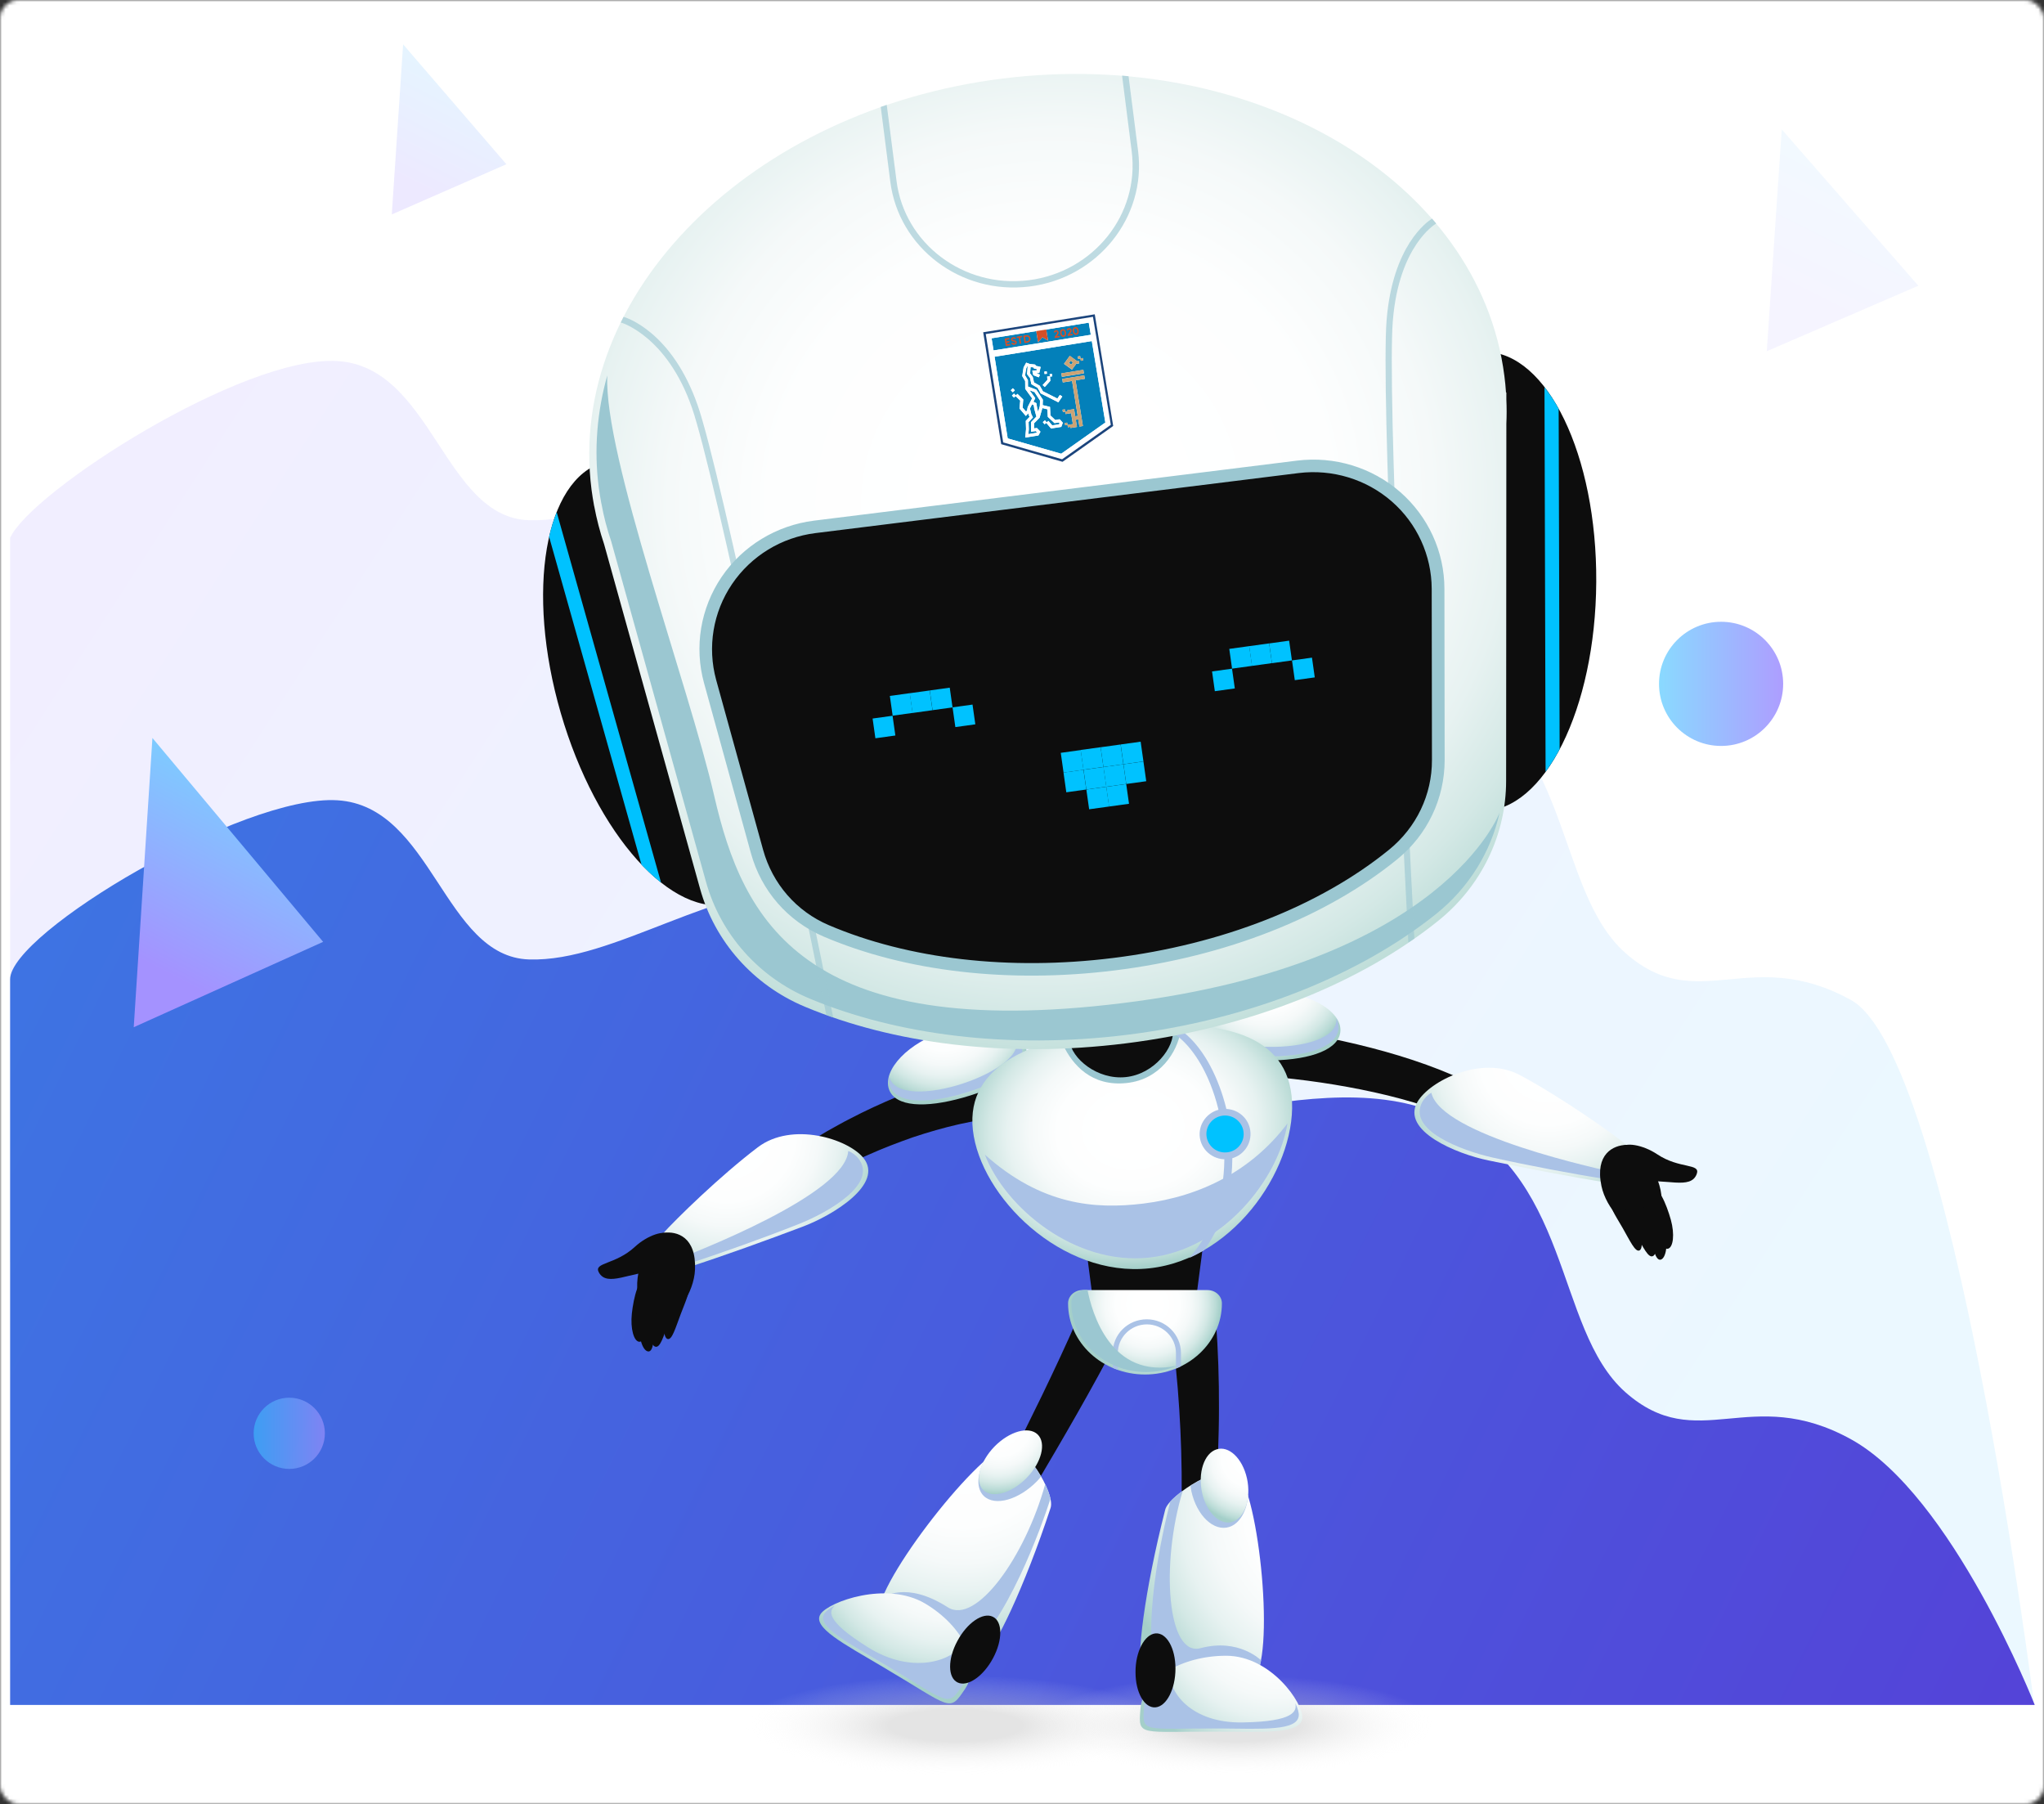 <?xml version="1.0" encoding="UTF-8"?> <svg xmlns="http://www.w3.org/2000/svg" width="553" height="488" viewBox="0 0 553 488" fill="none"><rect x="0" y="0" width="553" height="488" fill="#333333" stroke="none"/><mask id="mask0" maskUnits="userSpaceOnUse" x="0" y="0" width="553" height="488"><rect width="553" height="488" rx="5" fill="#F2F5F7"></rect></mask><g mask="url(#mask0)"><rect x="-63" y="-157" width="680" height="757" fill="white"></rect><rect x="1.96" y="-5" width="549" height="482" fill="white"></rect><path opacity="0.1" fill-rule="evenodd" clip-rule="evenodd" d="M2.738 145.493C8.391 132.951 65.76 96.031 91.328 97.663C116.995 99.268 120.065 140.011 143.158 140.716C166.25 141.421 192.827 120.303 225.537 119.703C258.247 119.103 268.851 158.676 283.278 178.881C297.705 199.085 352.492 166.909 389.101 182.442C425.71 197.975 420.213 240.378 439.709 257.74C459.305 275.074 473.434 255.383 500.819 270.525C528.204 285.667 550.279 460.7 550.279 460.7L2.738 341.423L2.738 145.493Z" fill="url(#paint0_linear)"></path><path opacity="0.6" d="M465.638 201.771C474.912 201.771 482.43 194.253 482.43 184.979C482.43 175.705 474.912 168.187 465.638 168.187C456.364 168.187 448.846 175.705 448.846 184.979C448.846 194.253 456.364 201.771 465.638 201.771Z" fill="url(#paint1_linear)"></path><path fill-rule="evenodd" clip-rule="evenodd" d="M2.737 264.884C2.737 252.342 65.759 214.839 91.327 216.471C116.994 218.077 120.064 258.82 143.157 259.525C166.249 260.229 192.826 239.112 225.536 238.512C258.246 237.912 268.85 277.485 283.277 297.689C297.703 317.894 352.491 285.717 389.1 301.251C425.709 316.784 420.211 359.187 439.708 376.548C459.304 393.883 473.433 374.192 500.818 389.334C528.203 404.475 550.498 461.169 550.498 461.169L2.737 461.169L2.737 264.884Z" fill="url(#paint2_linear)"></path><path opacity="0.6" d="M78.26 397.331C83.58 397.331 87.893 393.019 87.893 387.699C87.893 382.379 83.58 378.067 78.26 378.067C72.941 378.067 68.628 382.379 68.628 387.699C68.628 393.019 72.941 397.331 78.26 397.331Z" fill="url(#paint3_linear)"></path><path d="M41.24 199.618L36.183 277.853L87.418 254.764L41.24 199.618Z" fill="url(#paint4_linear)"></path><path opacity="0.2" d="M109.06 12L106 58L137 44.424L109.06 12Z" fill="url(#paint5_linear)"></path><path opacity="0.1" d="M482.047 35L478 95L519 77.293L482.047 35Z" fill="url(#paint6_linear)"></path><path d="M335.542 290.658C340.237 290.886 345.261 291.311 350.088 291.867C354.981 292.422 359.84 293.141 364.667 294.023C374.287 295.788 383.808 298.173 392.634 301.735L392.733 301.768C395.345 302.814 398.32 301.572 399.411 298.99C400.436 296.507 399.279 293.664 396.866 292.52C387.246 288.011 377.262 284.906 367.179 282.488C362.121 281.279 357.063 280.266 351.972 279.384C346.848 278.502 341.823 277.75 336.468 277.227C332.732 276.835 329.36 279.547 328.997 283.24C328.6 286.932 331.344 290.265 335.079 290.625C335.212 290.625 335.311 290.658 335.443 290.658H335.542Z" fill="#0D0D0D"></path><path d="M362.65 278.828C362.419 283.795 354.881 286.605 344.203 286.834C333.525 287.095 324.699 285.004 323.938 279.743C323.178 274.286 332.335 268.535 343.013 268.273C353.724 268.045 362.914 273.338 362.65 278.828Z" fill="url(#paint7_radial)"></path><path d="M362.154 278.044C362.187 277.162 361.956 276.312 361.559 275.462C362.452 286.344 323.31 285.2 325.955 275.266C325.195 276.443 324.831 277.684 324.996 278.926C325.691 283.991 334.187 285.985 344.468 285.756C354.683 285.527 361.923 282.848 362.154 278.044Z" fill="#AAC2E6"></path><path d="M270.979 288.827C270.086 288.893 269.524 288.991 268.863 289.089C268.202 289.187 267.607 289.285 266.979 289.383C265.756 289.612 264.532 289.84 263.342 290.102C260.929 290.625 258.615 291.245 256.301 291.899C251.673 293.239 247.177 294.84 242.78 296.637C238.416 298.467 234.119 300.428 229.953 302.617C227.837 303.663 225.821 304.872 223.771 305.983C221.755 307.159 219.771 308.401 217.755 309.61C215.341 311.048 214.581 314.152 216.036 316.538C217.457 318.825 220.399 319.61 222.746 318.4L222.978 318.27C224.928 317.257 226.879 316.211 228.829 315.231C230.813 314.316 232.763 313.27 234.813 312.42C238.813 310.623 242.912 309.055 247.011 307.617C251.144 306.244 255.309 305.035 259.507 304.088C261.59 303.63 263.706 303.205 265.789 302.879C266.846 302.715 267.871 302.585 268.896 302.454C269.392 302.421 269.921 302.356 270.384 302.323C270.847 302.29 271.442 302.258 271.673 302.258C275.442 302.258 278.516 299.251 278.516 295.526C278.516 291.801 275.475 288.762 271.706 288.762C271.508 288.762 271.309 288.762 271.111 288.795L270.979 288.827Z" fill="#0D0D0D"></path><path d="M240.532 294.709C242.251 299.382 250.284 299.807 260.565 296.899C270.847 293.99 278.648 289.383 277.723 284.122C276.797 278.697 266.318 275.92 256.036 278.828C245.788 281.802 238.615 289.546 240.532 294.709Z" fill="url(#paint8_radial)"></path><path d="M240.796 293.827C240.499 293.01 240.433 292.128 240.598 291.18C243.044 301.833 280.037 289.154 274.516 280.462C275.607 281.377 276.334 282.455 276.533 283.665C277.392 288.697 269.888 293.141 260.036 295.919C250.152 298.729 242.449 298.304 240.796 293.827Z" fill="#AAC2E6"></path><path d="M280.401 466.756C280.401 474.272 304.633 480.35 334.551 480.35C364.469 480.35 388.7 474.272 388.7 466.756C388.7 459.24 364.469 453.162 334.551 453.162C304.666 453.162 280.401 459.24 280.401 466.756Z" fill="url(#paint9_radial)"></path><path d="M258.483 480.35C290.014 480.35 315.575 474.264 315.575 466.756C315.575 459.248 290.014 453.162 258.483 453.162C226.952 453.162 201.391 459.248 201.391 466.756C201.391 474.264 226.952 480.35 258.483 480.35Z" fill="url(#paint10_radial)"></path><path d="M291.475 356.829C285.393 370.652 278.583 384.409 271.706 398.035L271.673 398.068C270.549 400.323 271.442 403.035 273.723 404.179C275.905 405.257 278.549 404.44 279.74 402.414C287.607 389.114 295.343 375.847 302.55 361.992C304.104 359.019 302.914 355.359 299.905 353.823C296.897 352.287 293.194 353.463 291.641 356.437C291.574 356.568 291.541 356.666 291.475 356.797V356.829Z" fill="#0D0D0D"></path><path d="M316.798 358.888C317.823 366.273 318.583 373.723 319.046 381.239C319.277 384.997 319.476 388.755 319.575 392.513C319.674 396.271 319.74 400.061 319.707 403.721V403.786C319.674 406.303 321.724 408.361 324.236 408.394C326.683 408.427 328.699 406.564 328.897 404.211C329.228 400.257 329.426 396.434 329.559 392.545C329.691 388.689 329.79 384.801 329.79 380.912C329.823 373.168 329.559 365.39 328.997 357.581C328.765 354.247 325.823 351.731 322.418 351.96C319.046 352.189 316.5 355.097 316.732 358.463C316.732 358.594 316.765 358.724 316.765 358.855L316.798 358.888Z" fill="#0D0D0D"></path><path d="M296.335 356.633H322.914L325.493 336.798H293.756L296.335 356.633Z" fill="#0D0D0D"></path><path d="M309.79 371.797C321.294 371.797 330.583 363.17 330.583 352.55C330.583 350.557 328.831 348.956 326.682 348.956H310.252H292.864C290.715 348.956 288.963 350.557 288.963 352.55C288.963 363.17 298.285 371.797 309.79 371.797Z" fill="url(#paint11_radial)"></path><path d="M310.253 356.862C315.344 356.862 319.509 360.946 319.509 366.011V369.573C319.079 369.802 318.616 369.998 318.154 370.194V366.011C318.154 361.731 314.616 358.234 310.286 358.234C305.955 358.234 302.418 361.731 302.418 366.011V370.521C301.955 370.358 301.492 370.194 301.062 369.998V366.011C300.996 360.946 305.162 356.862 310.253 356.862Z" fill="#AAC2E6"></path><path d="M293.624 348.921H294.219C295.376 354.803 300.401 373.266 318.484 369.41C315.905 370.521 313.062 371.142 310.054 371.142C298.913 371.142 289.855 362.776 289.855 352.45C289.822 350.49 291.508 348.921 293.624 348.921Z" fill="#9BC7D1"></path><path d="M263.21 305.656C265.194 323.629 287.145 345.654 310.947 343.072C334.749 340.523 351.41 314.316 349.427 296.343C347.443 278.371 327.608 275.462 303.773 278.044C280.004 280.626 261.227 287.717 263.21 305.656Z" fill="url(#paint12_radial)"></path><path d="M348.336 303.859C345.89 318.858 330.98 338.007 310.914 340.164C290.682 342.353 271.938 326.57 266.45 312.323C281.756 325.982 296.136 327.158 309.327 325.557C324.997 323.629 338.815 316.505 348.336 303.859Z" fill="#AAC2E6"></path><path d="M303.442 276.279C309.195 275.658 314.682 276.541 319.443 278.861C318.484 284.547 313.922 291.964 304.831 292.945C295.244 293.99 290.12 287.88 287.707 282.815C291.938 279.188 297.36 276.933 303.442 276.279Z" fill="#9BC7D1"></path><path d="M317.228 277.913C317.261 278.109 317.327 278.305 317.327 278.501C317.856 283.272 312.302 290.527 304.599 291.344C296.864 292.16 289.888 286.279 289.359 281.508C293.326 278.665 298.12 276.867 303.442 276.312C308.335 275.756 313.029 276.345 317.228 277.913Z" fill="#0D0D0D"></path><path d="M317.922 277.685C315.906 277.554 313.856 277.521 311.74 277.587V277.815C315.939 277.521 320.501 280.822 324.269 286.867C331.873 298.99 336.071 324.087 321.757 340.262C323.145 339.641 324.501 338.922 325.79 338.171C337.89 321.374 333.691 298.173 326.121 286.05C323.641 282.096 320.831 279.286 317.922 277.685Z" fill="#AAC2E6"></path><path d="M309.029 452.018C312.996 457.639 333.261 459.306 338.947 454.437C345.195 449.077 340.699 403.819 334.584 398.264C331.344 395.323 316.302 404.146 315.244 408.361C309.624 430.353 307.244 449.502 309.029 452.018Z" fill="url(#paint13_radial)"></path><path d="M341.195 449.11C340.699 451.692 339.972 453.587 338.98 454.436C334.484 458.26 321.029 458.031 313.525 455.025C308.17 441.594 314.682 413.72 316.6 406.172C317.459 405.224 318.649 404.211 320.005 403.198C313.955 423.066 315.773 448.293 324.831 445.81C335.112 443.065 341.063 449.012 341.195 449.11Z" fill="#AAC2E6"></path><path d="M322.319 403.362C322.22 402.872 322.154 402.349 322.087 401.858C326.881 398.852 332.732 396.597 334.617 398.297C335.707 399.277 336.732 401.564 337.691 404.636C337.261 408.786 335.41 412.119 332.567 413.034C328.402 414.341 323.806 410.028 322.319 403.362Z" fill="#AAC2E6"></path><path d="M325.228 403.819C326.451 409.244 330.154 412.74 333.493 411.629C336.832 410.518 338.551 405.257 337.361 399.865C336.137 394.441 332.435 390.944 329.096 392.055C325.757 393.134 324.038 398.427 325.228 403.819Z" fill="url(#paint14_radial)"></path><path d="M308.566 462.05C307.872 469.925 308.038 468.291 330.021 468.389C342.154 468.455 351.939 469.076 352.336 464.73C352.666 460.776 343.939 447.933 331.807 447.868C319.641 447.835 309.261 454.142 308.566 462.05Z" fill="url(#paint15_radial)"></path><path d="M351.377 464.076C351.443 463.259 351.113 462.083 350.452 460.711C350.914 462.867 350.121 465.678 336.203 465.906C322.253 466.168 315.872 457.574 316.567 451.855L313.624 454.044C311.277 456.168 309.79 458.717 309.558 461.462C308.897 469.011 309.029 467.442 330.054 467.54C341.658 467.638 351.014 468.226 351.377 464.076Z" fill="#AAC2E6"></path><path d="M307.211 452.312C307.211 457.835 309.624 462.083 312.633 461.822C315.608 461.56 318.021 456.855 318.021 451.332C318.021 445.81 315.608 441.562 312.6 441.823C309.624 442.117 307.178 446.823 307.211 452.312Z" fill="#0D0D0D"></path><path d="M265.954 448.065C259.31 451.267 240.235 444.274 237.788 437.739C235.078 430.517 263.872 393.396 272.401 391.141C276.897 389.932 285.591 403.787 284.236 407.872C277.26 429.112 268.93 446.627 265.954 448.065Z" fill="url(#paint16_radial)"></path><path d="M238.714 432.216C237.755 434.635 237.358 436.595 237.788 437.739C239.706 442.902 251.937 448.294 260.301 448.817C272.434 439.471 281.822 412.708 284.202 405.421C283.971 404.245 283.442 402.872 282.781 401.434C277.359 421.073 264.07 439.634 256.433 434.765C244.929 427.413 238.879 432.151 238.714 432.216Z" fill="#AAC2E6"></path><path d="M280.632 400.585C280.996 400.193 281.326 399.801 281.657 399.376C279.012 394.768 274.979 390.422 272.368 391.108C270.847 391.501 268.665 393.036 266.153 395.291C264.301 399.049 264.136 402.676 266.153 404.637C269.161 407.545 275.64 405.715 280.632 400.585Z" fill="#AAC2E6"></path><path d="M277.756 399.768C273.69 403.918 268.467 405.388 266.053 403.068C263.64 400.748 264.995 395.487 269.029 391.304C273.095 387.154 278.318 385.684 280.731 388.004C283.145 390.357 281.789 395.618 277.756 399.768Z" fill="url(#paint17_radial)"></path><path d="M261.128 456.79C256.731 463.358 257.656 461.985 238.78 450.843C228.367 444.666 219.573 440.157 222.019 436.562C224.234 433.262 239.805 427.576 250.251 433.72C260.665 439.896 265.524 450.222 261.128 456.79Z" fill="url(#paint18_radial)"></path><path d="M223.044 436.399C223.507 435.746 224.532 434.961 225.986 434.21C224.201 435.68 223.143 438.294 234.879 445.614C246.648 452.967 257.524 449.405 260.565 444.568L261.689 447.804C262.351 450.679 261.987 453.457 260.466 455.744C256.268 462.051 257.127 460.711 239.077 450.058C229.127 444.176 220.73 439.863 223.044 436.399Z" fill="#AAC2E6"></path><path d="M268.665 448.522C266.053 453.424 261.756 456.397 259.078 455.09C256.4 453.816 256.367 448.784 259.012 443.882C261.623 438.98 265.921 436.007 268.599 437.314C271.276 438.588 271.31 443.588 268.665 448.522Z" fill="#0D0D0D"></path><path d="M338.253 305.722C338.815 309.447 336.236 312.911 332.501 313.499C328.732 314.055 325.228 311.506 324.633 307.813C324.071 304.088 326.649 300.624 330.385 300.036C334.187 299.448 337.691 301.996 338.253 305.722Z" fill="#AAC2E6"></path><path d="M332.203 311.669C329.459 312.094 326.881 310.231 326.451 307.486C326.021 304.774 327.906 302.225 330.649 301.8C333.393 301.376 335.972 303.238 336.402 305.95C336.864 308.728 334.947 311.277 332.203 311.669Z" fill="#00C2FF"></path><path d="M197.981 244.316C213.969 239.782 219.177 209.401 209.615 176.459C200.052 143.517 179.34 120.488 163.353 125.023C147.365 129.557 142.157 159.938 151.719 192.88C161.281 225.822 181.994 248.851 197.981 244.316Z" fill="#0D0D0D"></path><path d="M178.845 238.733C177.06 237.328 175.308 235.727 173.556 233.897L148.563 145.21C149.092 142.825 149.787 140.603 150.613 138.544L178.845 238.733Z" fill="#00C2FF"></path><path d="M431.863 157.439C432.072 123.15 418.61 95.271 401.794 95.171C384.979 95.071 371.178 122.787 370.969 157.077C370.76 191.367 384.223 219.245 401.038 219.345C417.853 219.445 431.654 191.729 431.863 157.439Z" fill="#0D0D0D"></path><path d="M421.693 110.572L421.957 202.657C420.767 204.879 419.511 206.905 418.155 208.768L417.858 104.723C419.213 106.455 420.503 108.415 421.693 110.572Z" fill="#00C2FF"></path><path d="M160.035 132.433C153.291 79.496 203.143 29.695 271.343 21.232C339.542 12.768 400.304 48.812 407.015 101.749C407.213 103.22 407.345 104.69 407.445 106.161H407.544V108.056C407.643 110.245 407.643 112.467 407.544 114.624L407.511 165.764L407.478 211.219C407.478 225.891 400.701 239.811 388.998 249.157C368.402 265.659 338.617 277.979 304.533 282.227C272.004 286.279 241.458 282.227 217.788 272.325C203.771 266.476 193.358 254.647 189.391 240.367L163.44 147.203C162.316 143.87 161.423 140.407 160.762 136.91L160.729 136.812C160.464 135.342 160.233 133.904 160.035 132.433Z" fill="url(#paint19_radial)"></path><path d="M287.522 89.414C287.382 89.436 287.292 89.512 287.248 89.622C287.207 89.752 287.193 89.919 287.225 90.119C287.26 90.339 287.326 90.493 287.402 90.584C287.482 90.694 287.588 90.718 287.729 90.695C287.869 90.673 287.959 90.597 288.003 90.487C288.044 90.357 288.058 90.19 288.026 89.99C287.991 89.77 287.925 89.616 287.849 89.525C287.772 89.435 287.663 89.391 287.522 89.414Z" fill="#0380BA"></path><path d="M290.927 88.865C290.787 88.888 290.697 88.964 290.653 89.074C290.609 89.184 290.598 89.371 290.63 89.571C290.665 89.791 290.731 89.945 290.808 90.035C290.887 90.146 290.994 90.17 291.134 90.147C291.274 90.125 291.364 90.049 291.408 89.939C291.449 89.809 291.463 89.642 291.431 89.442C291.396 89.222 291.33 89.068 291.254 88.977C291.178 88.887 291.068 88.843 290.927 88.865Z" fill="#0380BA"></path><path d="M277.714 91.034L277.313 91.098L277.513 92.34L277.914 92.276C278.094 92.246 278.224 92.164 278.305 92.028C278.386 91.891 278.424 91.741 278.395 91.561C278.366 91.381 278.28 91.23 278.163 91.146C278.044 91.042 277.894 91.005 277.714 91.034Z" fill="#0380BA"></path><path d="M268.276 91.504L268.804 94.789L295.124 90.553L294.556 87.275L268.276 91.504ZM283.542 92.13L282.039 91.221L280.838 92.565L280.354 89.561L283.058 89.125L283.542 92.13Z" fill="#0380BA"></path><path d="M279.857 110.601L279.692 109.579L279.227 109.367L278.711 110.374L278.676 110.544L279.038 112.027L279.467 112.904L278.293 114.161L278.342 116.126L278.221 117.42L280.404 117.068L280.499 116.889L280.227 116.604L278.938 116.77L278.953 114.178L280.419 112.689L279.857 110.601Z" fill="#0380BA"></path><path d="M295.379 92.259L269.079 96.492L272.635 118.586L287.111 122.729L299.049 114.293L295.379 92.259ZM289.426 96.258L291.45 97.721L291.87 97.653L291.973 98.294L291.332 98.397L291.303 98.217L290.026 99.984L287.863 98.421L289.426 96.258ZM284.626 101.161L284.669 101.812L284.082 101.866L284.165 103.023L282.665 104.683L282.088 104.159L283.38 102.739L283.318 101.845L284.049 101.789L283.995 101.201L284.626 101.161ZM282.548 100.51L283.199 100.466L283.242 101.117L282.591 101.16L282.548 100.51ZM274.028 105.025L274.568 105.575L274.018 106.116L273.478 105.565L274.028 105.025ZM287.111 115.454L284.344 115.879L283.052 114.361L282.599 114.742L282.115 114.162L282.695 113.679L283.156 114.242L283.625 113.837L284.662 115.047L286.545 114.744L286.646 114.481L286.444 114.247L285.283 114.433L283.468 112.732L283.366 110.694L281.997 110.359L281.245 112.967L279.742 114.483L279.738 115.86L280.522 115.754L281.484 116.75L280.928 117.765L277.362 118.338L277.572 116.065L277.501 113.836L278.538 112.745L278.29 112.23L278.176 111.776L277.512 112.499L275.812 110.492L276.001 108.345L274.733 107.11L274.307 107.528L273.767 106.978L274.317 106.437L274.811 106.954L275.234 106.516L276.816 108.049L276.634 110.236L277.568 111.319L277.85 111.027L278.012 110.117L279.213 107.745L277.359 105.167L277.328 103.055L276.535 101.703L276.918 99.361L277.616 98.077L278.577 98.436L280.021 98.594L280.262 98.946L281.522 99.236L281.146 100.859L280.358 100.944L281.323 101.323L281.029 102.049L279.538 101.467L279.261 100.258L280.476 100.144L280.551 99.845L279.741 99.667L279.526 99.352L278.796 99.284L278.657 100.971L279.385 101.923L279.73 103.429L281.27 104.311L281.921 105.419L282.129 105.817L286.063 107.794L286.726 106.803L287.371 107.234L286.308 108.802L281.522 106.387L281.218 105.779L280.683 104.879L279.027 103.912L278.656 102.246L277.848 101.184L278.007 99.103L277.897 99.059L277.597 99.621L277.28 101.481L278.069 102.813L278.08 104.537L280.356 105.404L282.106 108.102L282.054 109.569L284.043 110.05L284.147 112.356L285.454 113.584L286.676 113.387L287.481 114.306L287.111 115.454ZM293.488 102.468L290.984 102.871L292.973 115.23L292.032 115.382L291.719 113.439L291.058 113.545L291.37 115.488L289.608 115.772L289.559 115.471L288.918 115.574L288.815 114.933L288.174 115.037L288.074 114.416L288.715 114.313L288.819 114.954L289.439 114.854L290.261 114.721L289.784 111.757L288.922 111.896L288.281 111.999L288.178 111.358L287.557 111.458L287.454 110.817L288.095 110.713L288.198 111.354L288.819 111.255L288.771 110.954L290.594 110.661L290.906 112.604L291.567 112.497L290.046 103.043L287.542 103.446L287.39 102.504L293.339 101.547L293.488 102.468V102.468ZM293.249 100.986L287.3 101.944L287.149 101.002L293.098 100.045L293.249 100.986ZM293.055 97.483L292.414 97.586L292.314 96.965L291.693 97.065L291.59 96.424L292.231 96.321L292.331 96.942L292.952 96.842L293.055 97.483Z" fill="#0380BA"></path><path d="M289.648 97.58L289.209 98.189L289.818 98.628L290.257 98.02L289.648 97.58Z" fill="#0380BA"></path><path d="M279.587 108.672L280.385 109.036L280.614 110.458L280.869 111.404L281.335 109.829L281.383 108.341L279.885 106.055L278.53 105.554L280.089 107.707L279.587 108.672Z" fill="#0380BA"></path><path d="M295.698 85.694L266.693 90.362L271.41 119.667L287.354 124.252L300.528 114.939L295.698 85.694ZM272.633 118.586L269.077 96.492L295.398 92.256L299.047 114.294L287.109 122.729L272.633 118.586ZM268.803 94.79L268.275 91.505L294.555 87.275L295.103 90.557L268.803 94.79Z" fill="white"></path><path d="M287.538 103.426L290.042 103.023L291.563 112.478L290.902 112.584L290.59 110.641L288.767 110.934L288.815 111.235L288.194 111.335L288.094 110.714L287.474 110.814L287.577 111.455L288.198 111.355L288.298 111.976L288.939 111.873L289.78 111.737L290.257 114.702L289.436 114.834L288.815 114.934L288.715 114.313L288.074 114.416L288.174 115.037L288.815 114.934L288.918 115.575L289.539 115.475L289.587 115.775L291.37 115.488L291.057 113.545L291.718 113.439L292.031 115.382L292.972 115.231L290.983 102.872L293.487 102.469L293.336 101.527L287.387 102.485L287.538 103.426Z" fill="#CBA375"></path><path d="M293.094 100.024L287.145 100.982L287.296 101.923L293.245 100.966L293.094 100.024Z" fill="#CBA375"></path><path d="M291.319 98.194L291.348 98.374L291.989 98.271L291.885 97.63L291.465 97.698L289.442 96.236L287.879 98.398L290.041 99.961L291.319 98.194ZM289.641 97.601L290.245 98.038L289.808 98.642L289.204 98.206L289.641 97.601Z" fill="#CBA375"></path><path d="M292.23 96.321L291.589 96.424L291.693 97.065L292.313 96.965L292.413 97.586L293.054 97.483L292.951 96.842L292.33 96.942L292.23 96.321Z" fill="#CBA375"></path><path d="M283.297 101.848L283.358 102.742L282.086 104.16L282.664 104.683L284.161 103.004L284.077 101.846L284.688 101.809L284.625 101.162L283.974 101.205L284.027 101.792L283.297 101.848Z" fill="white"></path><path d="M274.02 105.011L273.464 105.545L273.999 106.101L274.555 105.566L274.02 105.011Z" fill="white"></path><path d="M282.547 100.51L282.598 101.157L283.246 101.105L283.194 100.458L282.547 100.51Z" fill="white"></path><path d="M285.52 113.614L284.213 112.386L284.109 110.081L282.12 109.6L282.172 108.132L280.422 105.434L278.146 104.568L278.135 102.843L277.345 101.511L277.663 99.652L277.963 99.09L278.073 99.134L277.894 101.218L278.702 102.279L279.073 103.946L280.729 104.912L281.264 105.813L281.567 106.421L286.354 108.836L287.416 107.268L286.772 106.837L286.109 107.827L282.174 105.851L281.966 105.453L281.316 104.345L279.776 103.463L279.431 101.957L278.702 101.005L278.842 99.318L279.572 99.386L279.787 99.701L280.597 99.878L280.522 100.178L279.307 100.291L279.584 101.5L281.075 102.082L281.369 101.357L280.404 100.978L281.191 100.892L281.567 99.27L280.308 98.98L280.067 98.628L278.623 98.47L277.661 98.111L276.964 99.394L276.58 101.737L277.373 103.089L277.405 105.201L279.258 107.779L278.058 110.151L277.896 111.06L277.614 111.352L276.68 110.27L276.862 108.083L275.279 106.55L274.857 106.988L274.363 106.471L273.813 107.012L274.353 107.562L274.779 107.144L276.046 108.378L275.858 110.525L277.558 112.533L278.222 111.809L278.336 112.264L278.583 112.779L277.547 113.87L277.618 116.099L277.408 118.372L280.954 117.802L281.51 116.787L280.548 115.791L279.764 115.897L279.768 114.52L281.271 113.004L282.022 110.396L283.391 110.731L283.493 112.769L285.308 114.47L286.47 114.284L286.672 114.518L286.571 114.781L284.688 115.084L283.651 113.874L283.181 114.279L282.721 113.716L282.141 114.199L282.625 114.779L283.077 114.398L284.37 115.916L287.137 115.491L287.574 114.373L286.768 113.455L285.526 113.655L285.52 113.614ZM278.53 105.554L279.888 106.075L281.363 108.345L281.315 109.832L280.869 111.404L280.614 110.458L280.389 109.056L279.587 108.672L280.089 107.707L278.53 105.554ZM278.953 114.178L278.938 116.77L280.207 116.607L280.502 116.909L280.407 117.088L278.224 117.44L278.345 116.146L278.272 114.164L279.447 112.907L278.998 112.034L278.656 110.548L278.69 110.378L279.206 109.37L279.652 109.586L279.816 110.607L280.378 112.695L278.953 114.178Z" fill="white"></path><path d="M274.975 92.276C274.948 92.239 274.925 92.222 274.878 92.188C274.832 92.155 274.789 92.141 274.765 92.124C274.742 92.108 274.699 92.094 274.635 92.084C274.612 92.067 274.572 92.073 274.552 92.076C274.532 92.08 274.509 92.063 274.489 92.066L274.342 92.049C274.195 92.031 274.089 92.007 274.022 91.977C273.956 91.946 273.926 91.889 273.916 91.829C273.907 91.769 273.92 91.726 273.954 91.68C273.988 91.633 274.064 91.6 274.145 91.587C274.325 91.558 274.458 91.619 274.567 91.786L274.875 91.531C274.793 91.401 274.673 91.297 274.543 91.256C274.413 91.215 274.264 91.178 274.103 91.203C273.923 91.232 273.772 91.318 273.668 91.438C273.564 91.557 273.507 91.71 273.536 91.891C273.565 92.071 273.647 92.201 273.781 92.262C273.847 92.293 273.914 92.323 273.977 92.333C274.04 92.344 274.127 92.371 274.21 92.378C274.377 92.392 274.504 92.413 274.57 92.444C274.637 92.474 274.686 92.528 274.696 92.588C274.706 92.648 274.695 92.711 274.642 92.761C274.588 92.811 274.511 92.843 274.411 92.859C274.191 92.895 274.014 92.821 273.902 92.633L273.594 92.888C273.679 93.039 273.779 93.146 273.932 93.204C274.085 93.261 274.255 93.296 274.455 93.263C274.676 93.228 274.826 93.142 274.95 93.019C275.075 92.897 275.109 92.727 275.08 92.546C275.07 92.486 275.064 92.446 275.034 92.389C275.028 92.349 274.998 92.292 274.975 92.276Z" fill="#D64F27"></path><path d="M286.205 90.55C286.39 90.295 286.454 90.058 286.422 89.858C286.39 89.658 286.307 89.527 286.148 89.43C286.008 89.329 285.838 89.294 285.658 89.323C285.518 89.346 285.384 89.409 285.293 89.485C285.186 89.584 285.122 89.697 285.085 89.847L285.437 89.996C285.492 89.823 285.579 89.727 285.739 89.701C285.819 89.688 285.883 89.698 285.929 89.732C285.976 89.765 286.025 89.819 286.038 89.899C286.054 89.999 285.997 90.152 285.882 90.335L285.314 91.146L285.363 91.446L286.705 91.23L286.643 90.85L285.902 90.969L286.205 90.55Z" fill="#D64F27"></path><path d="M280.838 92.565L282.039 91.221L283.542 92.13L283.058 89.125L280.354 89.561L280.838 92.565Z" fill="#D64F27"></path><path d="M287.461 89.033C287.221 89.072 287.037 89.204 286.926 89.407C286.814 89.61 286.776 89.883 286.828 90.204C286.879 90.524 286.998 90.752 287.171 90.929C287.34 91.087 287.556 91.155 287.797 91.116C288.057 91.074 288.221 90.945 288.332 90.742C288.44 90.519 288.482 90.266 288.43 89.946C288.379 89.625 288.28 89.395 288.087 89.22C287.938 89.059 287.722 88.991 287.461 89.033ZM288.007 90.507C287.966 90.637 287.852 90.696 287.732 90.716C287.592 90.738 287.482 90.694 287.406 90.604C287.326 90.493 287.261 90.34 287.228 90.139C287.193 89.919 287.207 89.752 287.251 89.642C287.292 89.513 287.386 89.456 287.526 89.434C287.666 89.411 287.776 89.455 287.852 89.546C287.931 89.656 287.997 89.81 288.03 90.01C288.085 90.227 288.071 90.394 288.007 90.507Z" fill="#D64F27"></path><path d="M275.109 91.453L275.63 91.369L275.891 92.991L276.291 92.927L276.03 91.304L276.571 91.217L276.51 90.837L275.047 91.072L275.109 91.453Z" fill="#D64F27"></path><path d="M277.653 90.653L276.852 90.782L277.174 92.785L277.975 92.656C278.256 92.611 278.46 92.475 278.611 92.266C278.762 92.056 278.824 91.8 278.779 91.52C278.734 91.239 278.595 91.015 278.385 90.864C278.17 90.672 277.933 90.608 277.653 90.653ZM278.309 92.047C278.228 92.184 278.097 92.266 277.917 92.295L277.517 92.36L277.317 91.118L277.717 91.053C277.898 91.024 278.047 91.062 278.167 91.166C278.286 91.27 278.369 91.401 278.398 91.581C278.444 91.738 278.41 91.908 278.309 92.047Z" fill="#D64F27"></path><path d="M290.866 88.485C290.626 88.524 290.442 88.656 290.33 88.859C290.219 89.062 290.181 89.335 290.233 89.656C290.284 89.976 290.403 90.204 290.575 90.382C290.745 90.539 290.961 90.607 291.201 90.569C291.462 90.527 291.626 90.397 291.737 90.195C291.845 89.972 291.887 89.718 291.835 89.398C291.783 89.078 291.685 88.847 291.492 88.672C291.323 88.514 291.127 88.443 290.866 88.485ZM291.412 89.959C291.371 90.089 291.257 90.148 291.137 90.168C290.997 90.19 290.887 90.147 290.811 90.056C290.731 89.945 290.665 89.792 290.633 89.591C290.598 89.371 290.612 89.204 290.656 89.094C290.697 88.965 290.79 88.909 290.931 88.886C291.071 88.863 291.181 88.907 291.257 88.998C291.336 89.108 291.402 89.262 291.434 89.462C291.47 89.683 291.476 89.846 291.412 89.959Z" fill="#D64F27"></path><path d="M272.395 92.712L273.136 92.592L273.075 92.212L272.334 92.331L272.266 91.91L273.087 91.778L273.026 91.398L271.804 91.594L272.126 93.597L273.368 93.397L273.307 93.017L272.466 93.152L272.395 92.712Z" fill="#D64F27"></path><path d="M289.71 89.986C289.895 89.731 289.96 89.494 289.928 89.294C289.895 89.093 289.813 88.963 289.653 88.865C289.514 88.764 289.344 88.73 289.163 88.759C289.023 88.782 288.889 88.844 288.799 88.921C288.692 89.02 288.628 89.133 288.59 89.283L288.943 89.432C288.997 89.258 289.084 89.162 289.245 89.136C289.325 89.124 289.388 89.134 289.435 89.168C289.481 89.201 289.531 89.255 289.544 89.335C289.56 89.435 289.502 89.588 289.388 89.771L288.82 90.582L288.868 90.882L290.21 90.666L290.149 90.286L289.408 90.405L289.71 89.986Z" fill="#D64F27"></path><path d="M296.28 85.6L296.186 85.019L295.605 85.113L266.601 89.781L266 89.877L266.093 90.458L270.81 119.763L270.871 120.144L271.237 120.249L287.182 124.834L287.462 124.912L287.703 124.75L300.876 115.438L301.171 115.226L301.113 114.865L296.28 85.6ZM271.411 119.666L266.694 90.362L295.699 85.694L300.526 114.919L287.352 124.231L271.411 119.666Z" fill="#1B447C"></path><path d="M164.299 101.553C163.34 123.382 186.25 184.979 193.258 215.401C200.928 248.569 216.961 282.096 303.872 271.312C390.75 260.529 405.725 219.78 405.725 219.78C403.378 230.433 397.395 240.106 388.568 247.197C368.171 263.503 338.716 275.691 304.963 279.907C272.764 283.893 242.516 279.907 219.11 270.136C205.259 264.352 194.944 252.686 191.01 238.537L165.357 146.419C164.233 143.119 163.34 139.72 162.712 136.224L162.679 136.126C162.415 134.688 162.183 133.25 161.985 131.813C160.663 121.486 161.555 111.324 164.299 101.553Z" fill="#9BC7D1"></path><g opacity="0.8"><path opacity="0.8" d="M278.516 77.503C296.996 75.216 310.186 58.746 307.905 40.806L305.327 20.612L303.575 20.448L306.186 41.003C308.335 57.995 295.839 73.615 278.285 75.804C260.731 77.993 244.698 65.936 242.549 48.91L239.904 28.356L238.284 28.912L240.863 49.107C243.144 67.079 260.004 79.791 278.516 77.503Z" fill="#9BC7D1"></path></g><g opacity="0.8"><path opacity="0.8" d="M225.424 275.201C216.532 231.642 195.11 127.924 188.796 109.755C181.787 89.561 169.225 85.835 168.696 85.705L167.903 87.306L168.101 87.273C168.233 87.306 180.498 90.998 187.209 110.311C193.457 128.316 214.647 230.792 223.573 274.613L225.424 275.201Z" fill="#9BC7D1"></path></g><g opacity="0.8"><path opacity="0.8" d="M382.651 253.895C380.37 209.813 375.279 105.703 376.832 86.717C378.485 66.392 388.337 60.608 388.436 60.543C388.469 60.51 388.568 60.445 388.568 60.445L387.444 59.138C386.122 59.955 376.799 66.359 375.146 86.554C373.593 105.638 378.75 210.794 381.031 254.941L382.651 253.895Z" fill="#9BC7D1"></path></g><path d="M351.146 126.29C371.245 123.807 389.031 139.263 389.064 159.294L389.13 205.598C389.13 215.499 384.667 224.878 376.931 231.152C357.956 246.608 331.112 257.163 301.36 260.856C272.996 264.385 245.359 261.182 223.507 251.837C214.284 247.883 207.441 240.04 204.763 230.335L192.101 184.391C186.713 164.849 200.068 145.112 220.432 142.596L351.146 126.29Z" fill="#0D0D0D"></path><path d="M222.846 253.34C213.127 249.19 205.953 240.955 203.143 230.727L190.482 184.783C187.771 174.979 189.523 164.523 195.209 156.092C200.928 147.661 210.052 142.106 220.234 140.831L350.948 124.591C361.03 123.349 371.146 126.421 378.783 133.054C386.386 139.688 390.783 149.229 390.783 159.261L390.849 205.565C390.849 215.989 386.188 225.793 378.023 232.426C358.782 248.079 331.641 258.764 301.591 262.489C272.93 266.051 244.962 262.816 222.846 253.34ZM220.631 144.197C211.441 145.341 203.209 150.373 198.052 157.987C192.895 165.601 191.341 175.045 193.754 183.9L206.449 229.845C208.994 239.06 215.474 246.51 224.201 250.235C245.788 259.45 273.095 262.62 301.161 259.124C330.584 255.464 357.13 245.04 375.841 229.812C383.213 223.799 387.444 214.976 387.411 205.565L387.345 159.261C387.312 150.21 383.378 141.583 376.502 135.603C369.626 129.623 360.468 126.845 351.377 127.956L220.631 144.197Z" fill="#9BC7D1"></path><path d="M344.128 179.385L349.529 178.637L348.773 173.297L343.371 174.045L344.128 179.385Z" fill="#00C2FF"></path><path d="M338.718 180.119L344.12 179.371L343.363 174.032L337.961 174.78L338.718 180.119Z" fill="#00C2FF"></path><path d="M350.306 183.977L355.708 183.229L354.951 177.89L349.549 178.638L350.306 183.977Z" fill="#00C2FF"></path><path d="M328.674 186.961L334.076 186.213L333.319 180.873L327.918 181.621L328.674 186.961Z" fill="#00C2FF"></path><path d="M246.881 192.852L252.283 192.104L251.526 186.765L246.124 187.512L246.881 192.852Z" fill="#00C2FF"></path><path d="M241.505 193.585L246.906 192.837L246.15 187.497L240.748 188.245L241.505 193.585Z" fill="#00C2FF"></path><path d="M258.47 196.671L263.872 195.923L263.115 190.584L257.713 191.331L258.47 196.671Z" fill="#00C2FF"></path><path d="M236.835 199.695L242.237 198.948L241.481 193.608L236.079 194.356L236.835 199.695Z" fill="#00C2FF"></path><path d="M303.954 206.708L309.356 205.96L308.6 200.621L303.198 201.369L303.954 206.708Z" fill="#00C2FF"></path><path d="M298.532 207.465L303.934 206.717L303.177 201.378L297.775 202.126L298.532 207.465Z" fill="#00C2FF"></path><path d="M293.123 208.201L298.525 207.453L297.768 202.114L292.367 202.861L293.123 208.201Z" fill="#00C2FF"></path><path d="M287.744 208.975L293.146 208.228L292.39 202.888L286.988 203.636L287.744 208.975Z" fill="#00C2FF"></path><path d="M304.71 212.062L310.112 211.314L309.355 205.975L303.953 206.723L304.71 212.062Z" fill="#00C2FF"></path><path d="M299.294 212.808L304.696 212.06L303.939 206.721L298.538 207.468L299.294 212.808Z" fill="#00C2FF"></path><path d="M293.911 213.55L299.313 212.802L298.556 207.463L293.155 208.21L293.911 213.55Z" fill="#00C2FF"></path><path d="M288.486 214.308L293.888 213.561L293.132 208.221L287.73 208.969L288.486 214.308Z" fill="#00C2FF"></path><path d="M300.049 218.161L305.451 217.414L304.694 212.074L299.293 212.822L300.049 218.161Z" fill="#00C2FF"></path><path d="M294.666 218.904L300.068 218.156L299.312 212.816L293.91 213.564L294.666 218.904Z" fill="#00C2FF"></path><path d="M252.304 192.096L257.705 191.348L256.949 186.009L251.547 186.757L252.304 192.096Z" fill="#00C2FF"></path><path d="M333.335 180.861L338.737 180.113L337.98 174.774L332.578 175.521L333.335 180.861Z" fill="#00C2FF"></path><path d="M233.59 313.205C229.424 308.042 214.284 303.303 205.027 310.329C194.845 318.041 182.911 329.707 179.175 333.857C178.316 334.805 178.217 336.21 178.944 337.288L182.118 341.961C182.845 343.007 184.134 343.464 185.357 343.072C196.465 339.477 207.573 335.425 217.094 331.831C225.391 328.727 239.276 320.23 233.59 313.205Z" fill="url(#paint20_radial)"></path><path d="M232.201 313.303C231.639 312.584 230.515 311.669 229.49 311.342C228.73 323.041 188.267 338.661 181.523 341.275C182.217 342.32 183.506 342.745 184.696 342.353C195.606 338.791 206.581 334.87 215.903 331.177C223.97 328.008 237.755 320.231 232.201 313.303Z" fill="#AAC2E6"></path><path d="M179.572 333.465C183.142 332.975 188.399 334.543 188.035 343.399C187.771 349.738 182.812 356.601 179.242 357.091C176.994 357.385 172.828 351.96 172.498 349.51C171.605 342.941 176.002 333.923 179.572 333.465Z" fill="#0D0D0D"></path><path d="M171.803 337.224C175.175 334.119 179.936 332.518 181.258 334.087C182.613 335.655 182.25 344.053 177.622 343.988C170.58 343.89 164.299 348.301 162.018 344.184C160.497 341.406 166.448 342.191 171.803 337.224Z" fill="#0D0D0D"></path><path d="M176.861 356.111C175.407 359.869 175.837 363.724 177.225 364.247C178.614 364.77 179.506 361.437 180.928 357.679C182.382 353.921 183.837 351.144 182.448 350.621C181.06 350.098 178.316 352.353 176.861 356.111Z" fill="#0D0D0D"></path><path d="M173.093 357.516C172.564 361.633 173.886 365.391 175.341 365.554C176.795 365.75 176.894 362.189 177.423 358.071C177.952 353.954 178.713 350.85 177.258 350.654C175.804 350.49 173.622 353.398 173.093 357.516Z" fill="#0D0D0D"></path><path d="M170.944 355.326C170.514 359.378 171.473 362.842 172.96 362.94C174.448 363.038 174.448 359.574 174.878 355.522C175.308 351.47 176.2 348.039 175.242 346.961C172.894 344.281 171.374 351.274 170.944 355.326Z" fill="#0D0D0D"></path><path d="M180.663 354.444C179.242 358.202 179.44 361.862 180.63 362.189C181.82 362.516 182.746 359.215 184.167 355.457C185.589 351.699 186.977 348.856 185.787 348.53C184.597 348.203 182.085 350.686 180.663 354.444Z" fill="#0D0D0D"></path><path d="M383.477 298.075C386.783 292.324 400.965 285.298 411.246 290.821C422.519 296.866 436.172 306.506 440.503 310.035C441.495 310.852 441.825 312.224 441.263 313.368L438.85 318.466C438.321 319.609 437.098 320.263 435.842 320.067C424.304 318.237 412.701 315.949 402.717 313.891C394.023 312.126 378.981 305.885 383.477 298.075Z" fill="url(#paint21_radial)"></path><path d="M384.865 297.944C385.295 297.16 386.287 296.082 387.246 295.592C389.857 307.029 432.304 316.178 439.379 317.714C438.85 318.825 437.66 319.479 436.404 319.283C425.064 317.453 413.626 315.296 403.808 313.107C395.312 311.179 380.502 305.656 384.865 297.944Z" fill="#AAC2E6"></path><path d="M440.04 309.677C436.437 309.775 431.478 312.127 433.263 320.787C434.552 326.996 440.503 333.008 444.106 332.943C446.354 332.878 449.627 326.865 449.561 324.414C449.429 317.813 443.643 309.611 440.04 309.677Z" fill="#0D0D0D"></path><path d="M448.305 312.191C444.47 309.643 439.544 308.793 438.453 310.558C437.362 312.322 439.048 320.557 443.61 319.773C450.553 318.596 457.429 321.962 459.049 317.55C460.14 314.577 454.387 316.276 448.305 312.191Z" fill="#0D0D0D"></path><path d="M446.321 331.634C448.338 335.131 448.536 339.02 447.247 339.738C445.958 340.457 444.569 337.32 442.52 333.824C440.503 330.327 438.619 327.811 439.908 327.092C441.197 326.373 444.305 328.138 446.321 331.634Z" fill="#0D0D0D"></path><path d="M450.255 332.419C451.445 336.405 450.751 340.294 449.33 340.719C447.908 341.111 447.247 337.647 446.09 333.661C444.9 329.674 443.644 326.733 445.065 326.308C446.487 325.916 449.098 328.432 450.255 332.419Z" fill="#0D0D0D"></path><path d="M452.04 329.935C453.131 333.857 452.702 337.418 451.247 337.778C449.792 338.105 449.23 334.674 448.173 330.752C447.082 326.831 445.693 323.563 446.454 322.354C448.371 319.348 450.949 326.014 452.04 329.935Z" fill="#0D0D0D"></path><path d="M442.288 330.589C444.305 334.085 444.668 337.712 443.544 338.235C442.42 338.758 440.999 335.654 438.982 332.125C436.966 328.628 435.148 326.047 436.272 325.556C437.429 325.034 440.305 327.06 442.288 330.589Z" fill="#0D0D0D"></path></g><defs><linearGradient id="paint0_linear" x1="546.266" y1="309.822" x2="102.557" y2="23.526" gradientUnits="userSpaceOnUse"><stop stop-color="#3BC1FF"></stop><stop offset="1" stop-color="#775CFF"></stop></linearGradient><linearGradient id="paint1_linear" x1="448.818" y1="185.023" x2="482.408" y2="185.023" gradientUnits="userSpaceOnUse"><stop stop-color="#3BC1FF"></stop><stop offset="1" stop-color="#775CFF"></stop></linearGradient><linearGradient id="paint2_linear" x1="559.362" y1="451.068" x2="21.423" y2="185.828" gradientUnits="userSpaceOnUse"><stop stop-color="#5443D8"></stop><stop offset="1" stop-color="#3D75E3"></stop></linearGradient><linearGradient id="paint3_linear" x1="68.612" y1="387.724" x2="87.88" y2="387.724" gradientUnits="userSpaceOnUse"><stop stop-color="#3BC1FF"></stop><stop offset="1" stop-color="#A695FF"></stop></linearGradient><linearGradient id="paint4_linear" x1="74.61" y1="207.469" x2="45.327" y2="263.452" gradientUnits="userSpaceOnUse"><stop stop-color="#78D4FF"></stop><stop offset="1" stop-color="#A492FF"></stop></linearGradient><linearGradient id="paint5_linear" x1="129.25" y1="16.616" x2="112.316" y2="49.931" gradientUnits="userSpaceOnUse"><stop stop-color="#78D4FF"></stop><stop offset="1" stop-color="#A492FF"></stop></linearGradient><linearGradient id="paint6_linear" x1="508.751" y1="41.022" x2="486.844" y2="84.721" gradientUnits="userSpaceOnUse"><stop stop-color="#78D4FF"></stop><stop offset="1" stop-color="#A492FF"></stop></linearGradient><radialGradient id="paint7_radial" cx="0" cy="0" r="1" gradientUnits="userSpaceOnUse" gradientTransform="translate(342.125 262.79) rotate(-35.041) scale(24.682 24.578)"><stop offset="0.153" stop-color="white"></stop><stop offset="0.438" stop-color="#FDFEFE"></stop><stop offset="0.596" stop-color="#F5F9F9"></stop><stop offset="0.723" stop-color="#E7F2F1"></stop><stop offset="0.833" stop-color="#D3E8E5"></stop><stop offset="0.932" stop-color="#BADBD6"></stop><stop offset="1" stop-color="#A4CFC9"></stop></radialGradient><radialGradient id="paint8_radial" cx="0" cy="0" r="1" gradientUnits="userSpaceOnUse" gradientTransform="translate(255.27 273.332) rotate(-162.27) scale(24.729 24.51)"><stop offset="0.153" stop-color="white"></stop><stop offset="0.438" stop-color="#FDFEFE"></stop><stop offset="0.596" stop-color="#F5F9F9"></stop><stop offset="0.723" stop-color="#E7F2F1"></stop><stop offset="0.833" stop-color="#D3E8E5"></stop><stop offset="0.932" stop-color="#BADBD6"></stop><stop offset="1" stop-color="#A4CFC9"></stop></radialGradient><radialGradient id="paint9_radial" cx="0" cy="0" r="1" gradientUnits="userSpaceOnUse" gradientTransform="translate(334.547 466.748) scale(54.164 13.601)"><stop offset="0.32" stop-color="#BCBCBC" stop-opacity="0.4"></stop><stop offset="1" stop-color="white" stop-opacity="0"></stop></radialGradient><radialGradient id="paint10_radial" cx="0" cy="0" r="1" gradientUnits="userSpaceOnUse" gradientTransform="translate(258.479 466.748) scale(57.107 13.601)"><stop offset="0.32" stop-color="#BCBCBC" stop-opacity="0.4"></stop><stop offset="1" stop-color="white" stop-opacity="0"></stop></radialGradient><radialGradient id="paint11_radial" cx="0" cy="0" r="1" gradientUnits="userSpaceOnUse" gradientTransform="translate(310.498 352.832) rotate(180) scale(19.743 19.515)"><stop offset="0.153" stop-color="white"></stop><stop offset="0.438" stop-color="#FDFEFE"></stop><stop offset="0.596" stop-color="#F5F9F9"></stop><stop offset="0.723" stop-color="#E7F2F1"></stop><stop offset="0.833" stop-color="#D3E8E5"></stop><stop offset="0.932" stop-color="#BADBD6"></stop><stop offset="1" stop-color="#A4CFC9"></stop></radialGradient><radialGradient id="paint12_radial" cx="0" cy="0" r="1" gradientUnits="userSpaceOnUse" gradientTransform="translate(306.569 305.264) rotate(173.854) scale(47.124 37.852)"><stop offset="0.153" stop-color="white"></stop><stop offset="0.438" stop-color="#FDFEFE"></stop><stop offset="0.596" stop-color="#F5F9F9"></stop><stop offset="0.723" stop-color="#E7F2F1"></stop><stop offset="0.833" stop-color="#D3E8E5"></stop><stop offset="0.932" stop-color="#BADBD6"></stop><stop offset="1" stop-color="#A4CFC9"></stop></radialGradient><radialGradient id="paint13_radial" cx="0" cy="0" r="1" gradientUnits="userSpaceOnUse" gradientTransform="translate(363.922 407.161) rotate(-175.387) scale(61.906 64.866)"><stop offset="0.153" stop-color="white"></stop><stop offset="0.438" stop-color="#FDFEFE"></stop><stop offset="0.596" stop-color="#F5F9F9"></stop><stop offset="0.723" stop-color="#E7F2F1"></stop><stop offset="0.833" stop-color="#D3E8E5"></stop><stop offset="0.932" stop-color="#BADBD6"></stop><stop offset="1" stop-color="#A4CFC9"></stop></radialGradient><radialGradient id="paint14_radial" cx="0" cy="0" r="1" gradientUnits="userSpaceOnUse" gradientTransform="translate(338.539 394.364) rotate(161.892) scale(18.268 17.777)"><stop offset="0.153" stop-color="white"></stop><stop offset="0.438" stop-color="#FDFEFE"></stop><stop offset="0.596" stop-color="#F5F9F9"></stop><stop offset="0.723" stop-color="#E7F2F1"></stop><stop offset="0.833" stop-color="#D3E8E5"></stop><stop offset="0.932" stop-color="#BADBD6"></stop><stop offset="1" stop-color="#A4CFC9"></stop></radialGradient><radialGradient id="paint15_radial" cx="0" cy="0" r="1" gradientUnits="userSpaceOnUse" gradientTransform="translate(345.858 430.748) rotate(-179.7) scale(45.344 47.504)"><stop offset="0.153" stop-color="white"></stop><stop offset="0.438" stop-color="#FDFEFE"></stop><stop offset="0.596" stop-color="#F5F9F9"></stop><stop offset="0.723" stop-color="#E7F2F1"></stop><stop offset="0.833" stop-color="#D3E8E5"></stop><stop offset="0.932" stop-color="#BADBD6"></stop><stop offset="1" stop-color="#A4CFC9"></stop></radialGradient><radialGradient id="paint16_radial" cx="0" cy="0" r="1" gradientUnits="userSpaceOnUse" gradientTransform="translate(261.411 385.743) rotate(-159.843) scale(59.654 62.605)"><stop offset="0.153" stop-color="white"></stop><stop offset="0.438" stop-color="#FDFEFE"></stop><stop offset="0.596" stop-color="#F5F9F9"></stop><stop offset="0.723" stop-color="#E7F2F1"></stop><stop offset="0.833" stop-color="#D3E8E5"></stop><stop offset="0.932" stop-color="#BADBD6"></stop><stop offset="1" stop-color="#A4CFC9"></stop></radialGradient><radialGradient id="paint17_radial" cx="0" cy="0" r="1" gradientUnits="userSpaceOnUse" gradientTransform="translate(270.987 386.098) rotate(44.132) scale(17.379 18.686)"><stop offset="0.153" stop-color="white"></stop><stop offset="0.438" stop-color="#FDFEFE"></stop><stop offset="0.596" stop-color="#F5F9F9"></stop><stop offset="0.723" stop-color="#E7F2F1"></stop><stop offset="0.833" stop-color="#D3E8E5"></stop><stop offset="0.932" stop-color="#BADBD6"></stop><stop offset="1" stop-color="#A4CFC9"></stop></radialGradient><radialGradient id="paint18_radial" cx="0" cy="0" r="1" gradientUnits="userSpaceOnUse" gradientTransform="translate(257.821 411.265) rotate(-149.414) scale(43.59 45.896)"><stop offset="0.153" stop-color="white"></stop><stop offset="0.438" stop-color="#FDFEFE"></stop><stop offset="0.596" stop-color="#F5F9F9"></stop><stop offset="0.723" stop-color="#E7F2F1"></stop><stop offset="0.833" stop-color="#D3E8E5"></stop><stop offset="0.932" stop-color="#BADBD6"></stop><stop offset="1" stop-color="#A4CFC9"></stop></radialGradient><radialGradient id="paint19_radial" cx="0" cy="0" r="1" gradientUnits="userSpaceOnUse" gradientTransform="translate(284.08 135.179) rotate(172.917) scale(173.228 168.069)"><stop offset="0.153" stop-color="white"></stop><stop offset="0.438" stop-color="#FDFEFE"></stop><stop offset="0.596" stop-color="#F5F9F9"></stop><stop offset="0.723" stop-color="#E7F2F1"></stop><stop offset="0.833" stop-color="#D3E8E5"></stop><stop offset="0.932" stop-color="#BADBD6"></stop><stop offset="1" stop-color="#A4CFC9"></stop></radialGradient><radialGradient id="paint20_radial" cx="0" cy="0" r="1" gradientUnits="userSpaceOnUse" gradientTransform="translate(196.784 306.644) rotate(-34.561) scale(41.923 41.756)"><stop offset="0.153" stop-color="white"></stop><stop offset="0.438" stop-color="#FDFEFE"></stop><stop offset="0.596" stop-color="#F5F9F9"></stop><stop offset="0.723" stop-color="#E7F2F1"></stop><stop offset="0.833" stop-color="#D3E8E5"></stop><stop offset="0.932" stop-color="#BADBD6"></stop><stop offset="1" stop-color="#A4CFC9"></stop></radialGradient><radialGradient id="paint21_radial" cx="0" cy="0" r="1" gradientUnits="userSpaceOnUse" gradientTransform="translate(418.789 285.877) rotate(-154.427) scale(41.989 41.686)"><stop offset="0.153" stop-color="white"></stop><stop offset="0.438" stop-color="#FDFEFE"></stop><stop offset="0.596" stop-color="#F5F9F9"></stop><stop offset="0.723" stop-color="#E7F2F1"></stop><stop offset="0.833" stop-color="#D3E8E5"></stop><stop offset="0.932" stop-color="#BADBD6"></stop><stop offset="1" stop-color="#A4CFC9"></stop></radialGradient></defs></svg> 